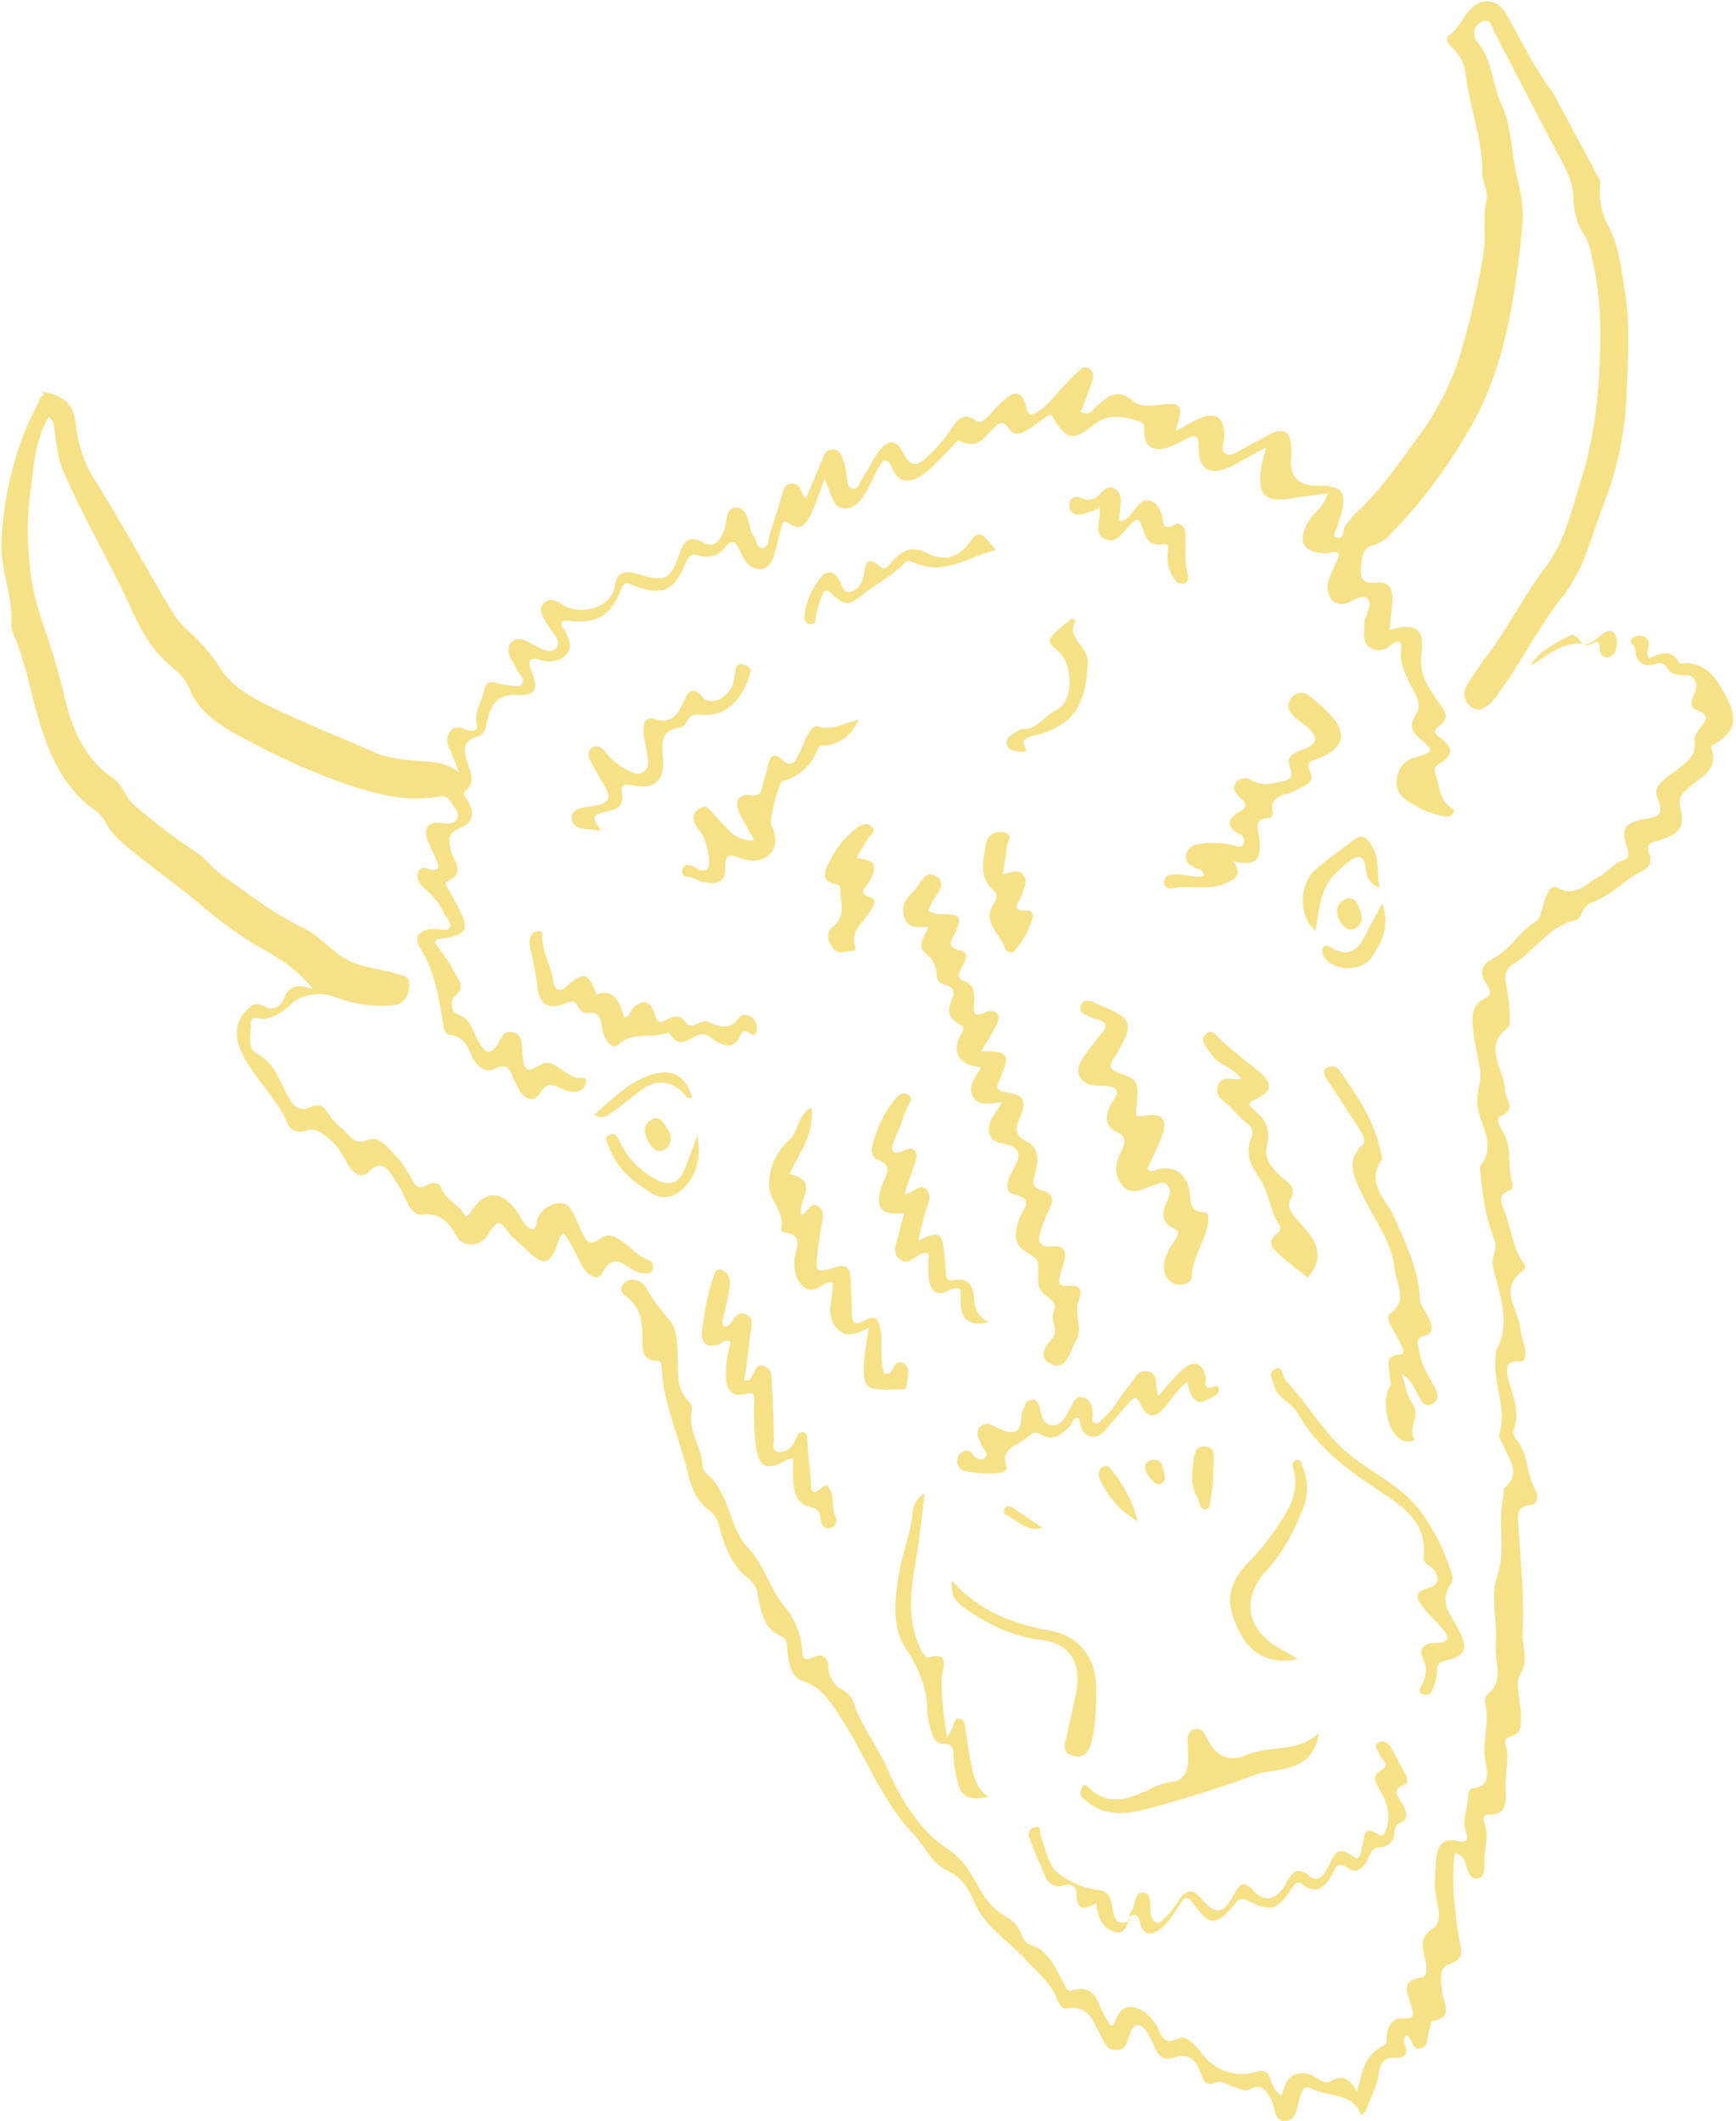 <?xml version="1.0" encoding="UTF-8"?><svg id="Layer_2" xmlns="http://www.w3.org/2000/svg" width="245.6" height="300" viewBox="0 0 245.6 300"><defs><style>.cls-1{fill:#f6e187;stroke-width:0px;}</style></defs><g id="Group_280"><path id="Path_40799" class="cls-1" d="M6,55.4c3.4.7,4.5,1.8,4.8,5.3.4,2.8,1.4,5.5,3,7.8,3.5,5.7,6.7,11.5,10.1,17.3.7,1.3,1.6,2.4,2.7,3.4,1.9,1.7,3.5,3.6,4.8,5.7,1.5,2.2,4.1,3.7,6.5,4.9,5,2.4,10.2,4.5,15.3,6.7,2.1.9,4.5,1,6.7,1.2,1.9.1,3.5.3,5.1,1.6-.5-1.1-.9-2.3-1.4-3.4-.4-.7-.5-1.6,0-2.3.6-.9,1.3-.8,2.2-.4.8.3,1.9.2,1.7-.5-.5-1.8.5-3.2.9-4.7.3-1.5.8-1.8,2.1-1.3.4.1.8.2,1.2.2.8,0,1.8.6,2.2-.3.4-.7-.5-1.3-.8-1.9-.2-.5-.5-1-.8-1.5-.4-.8-.6-1.6,0-2.3.7-.7,1.4-.6,2.2-.2,1.4.6,3.1,2.1,4.2,1,1-1.1-1-2.6-1.6-3.9-.4-.9-1.1-1.8,0-2.6.8-.7,1.6-.2,2.4.3,2.4,1.6,7,.7,7.5-2.7.3-2,1.6-2.1,3.3-1.6,3.7,1.2,4.6.8,5.8-2.8.6-1.7,1.2-2.8,3.3-1.7,1.9,1,2.5-.4,3.1-1.9.4-1.1.1-3.1,1.8-3,1.3.1,1.6,1.9,1.9,3.1,0,.3.2.6.4.9.5.6.4,1.9,1.4,1.7.7-.1.7-1.2.9-1.9.5-1.7,1.1-3.4,1.6-5.1.3-.9.3-2.1,1.6-2.1s1.1,1.4,1.9,2.1c.8-1.9,1.6-3.7,2.3-5.4.3-.8.6-1.6,1.6-1.5,1,0,1.2,1,1.5,1.7.2.7.3,1.4.4,2.1.1.6,0,1.5.8,1.7.9.2,1-.9,1.4-1.4.8-1.2,1.4-2.6,2.3-3.8,1.3-1.8,2.5-1.8,3.5.2,1.2,2.4,2.3,1.6,3.6.3,1.3-1.2,2.4-2.5,3.3-3.9.7-1.1,1.6-2.2,3.2-1.1.8.6,1.4,0,1.9-.5.7-.7,1.3-1.5,2-2.1,1.8-1.7,2.9-1.5,3.4.9.3,1.3.8,1,1.5.6,1.6-.9,2.6-2.5,3.8-3.7.6-.6,1.1-1.2,1.7-1.7.5-.5,1-1.2,1.8-.8.9.5.7,1.4.4,2.2-.5,1.4-1,2.7-1.5,4,1.2.4,1.4,0,1.8-.4,1.7-1.6,3.2-3.3,5.7-1.1.8.7,2.2.6,3.3.5,3.6-.4,3.8-.2,2.6,3.7,1.2-.6,2.1-1.2,3.1-1.7,2.6-1.2,3.9-.3,3.8,2.5,0,.8-.6,1.8.1,2.3.8.6,1.7-.2,2.5-.6,1.3-.7,2.6-1.4,3.9-2.1,1.8-.9,2.8-.4,3,1.6,0,.5,0,1,0,1.5q-.5,4.3,3.7,4.2c3.5,0,4.2.8,3.3,4.2-.2.4-.3.8-.4,1.2,0,.7-1,1.6-.3,1.9,1.2.5.9-1,1.3-1.6.4-.5.8-1,1.2-1.5,3.6-3.3,6.4-7.3,9.2-11.2,2.6-3.5,4.6-7.4,5.9-11.6,1.4-4.7,2.5-9.5,3.3-14.4.4-2.5-.2-5,.4-7.4.3-1.4-.6-2.5-.6-3.8.1-4.9-1.9-9.5-2.4-14.4-.2-1.3-.9-2.5-1.9-3.4-.5-.5-1-1.3-.4-1.7,1.6-1.1,2.1-3.1,3.6-4.2,1.6-1.2,3.5-.6,4.5,1.2,2.1,3.7,4,7.7,6.6,11.1l6.7,12.5c-.2,2.1,0,4.2,1,6.1,1.6,2.8,1.9,5.9,2.4,9,.9,5.1.5,10.3.3,15.4-.2,4.7-1.1,9.3-2.7,13.8-1.2,3.1-2.2,6.3-3.4,9.4-.9,2.1-2,4-3.5,5.8-3,3.9-5.2,8.4-8.1,12.4-.5.8-1.1,1.6-1.8,2.2-.8.7-1.7,1-2.6.2-.8-.8-1.2-1.8-.5-2.9.7-1.2,1.5-2.3,2.3-3.5,3.3-4.1,5.5-8.9,8.8-13.2,2.8-3.6,3.8-8.4,5.2-12.8,1.9-6.2,2.5-12.5,2.6-19,.1-4.3-.3-8.5-1.3-12.7-.2-.8-.4-1.6-.8-2.3-1.1-1.6-1.7-3.5-1.7-5.5,0-1.8-.7-3.4-1.6-5.1-3.2-6-6.3-12.1-9.5-18.2-.4-.7-.6-2.3-1.9-1.6-1.2.6-1.4,1.9-.4,3.1,2,2.5,1.9,5.8,3.2,8.5,1.6,3.6,1.4,7.4,2.4,11.1.6,2.3.8,4.6.5,6.9-1,9.6-2.4,19.3-7.3,27.8-3.2,5.6-7,10.7-11.5,15.3-.6.6-1.3,1-2.1,1.3-1.4.3-1.6,1.1-1.8,2.4-.2,1.9-.3,3.2,2.3,2.9,1.6-.2,2.2,1.1,2.1,2.6-.1,1.3-.3,2.7-.4,4.1,3.6-1.1,5-.2,4.5,3.4-.4,3,1.2,5.1,2.6,7.1.9,1.3,1.3,2,0,3-1.1.8-.7,1.2.1,1.8,1.7,1.2,1.9,2.4,0,3.5-.8.5-1.1.7-.6,2,.6,1.6.4,3.3,2.2,4.4.7.4,0,1.4-1,1.2-2.1-.4-4.1-1.3-5.8-2.6-1.9-1.6-1-5,1.4-5.7,2.9-.9,3-.9.8-2.8-1.2-1.1-1.4-1.8-.5-3.3,1.1-1.6-.3-3.2-.9-4.5-.7-1.5-1.4-2.9-1.2-4.6.2-1.5-.5-1.5-1.5-.7-.7.7-1.8.9-2.7.4-1.1-.6-1.1-1.7-1-2.8,0-.2,0-.3,0-.5,0-1.3,1.3-2.8.5-3.7-.8-.9-2.1.5-3.3.7-1.6.3-2.7-1.2-2.3-3.1.2-.7.5-1.4.8-2,.2-.7.8-1.2.7-2-.6-.5-1.3,0-1.9,0-3.2-.2-4-1.7-2.4-4.5.7-1.3,2.3-2.1,2.7-4-1.8.2-3.4.4-5.1.7-3.7.6-4.8-.4-4.3-4.2.1-.8.4-1.7.7-3-1.9,1-3.4,1.9-5,2.7-2.8,1.4-4.6.4-4.5-2.6,0-2-.6-2-2-1.2-.8.5-1.6.8-2.4,1.1-2.1.7-3.4-.2-3.3-2.4,0-1.2-.3-1.2-1.3-1.5-2.3-.6-4.2-.8-6.3,1-2.5,2.1-3.6,1.6-5.2-1.2-.5-.9-.9-.4-1.3-.1-.9.6-1.7,1.3-2.6,1.8-.8.5-1.9.7-2.4-.2-1-1.5-1.5-.8-2.4,0-1.2,1.3-2.3,2.9-4.5,1.7-.6-.3-.9.6-1.3.9-1.4,1.3-2.6,2.9-4.3,4-1.6,1-3.1,1.1-4-.9-.9-2.2-1.5-1.2-2.2.1-.6,1.1-1,2.2-1.7,3.3-.7,1.1-1.6,2.3-3.1,2.1-1.3-.2-1.6-1.5-2-2.6l-.6-1.6c-.8,2-1.3,3.6-2,5.1-.6,1.2-1.4,2.4-3,1.3-1-.7-1.1.1-1.2.7-.4,1.2-.6,2.5-1,3.8-.3.9-.8,1.9-2,1.9-1,0-1.9-.6-2.3-1.6-.2-.4-.4-.7-.6-1.1-.6-1.4-1.1-1.6-2.1-.3-.8,1.1-2.2,1.5-3.5,1.1-1-.3-1.5-.2-2,1-1.6,4-3.2,4.7-7.2,3.3-.7-.2-1.3-1-1.9.4-1.5,3.9-3.5,5-7.7,4.5-.2,0-.4,0-.6,0-.4.6,0,1,.3,1.4.6,1.1,1.2,2.3.2,3.4-.9.9-2.2,1.2-3.4.8-2-.6-2.1.2-1.4,1.8.9,2.3.4,3.3-2.2,3.1-2.9-.2-3.7,1.6-4.2,3.8-.2.9-.4,1.9-1.4,2.1-2.4.7-1.8,2.4-1.3,3.9.4,1.3,1.1,2.5-.3,3.7-.6.5,0,1.1.3,1.5,1.1,1.8.6,3.2-1.3,3.9-1.5.6-1.4,1.5-1.2,2.8.2,1.5,2.5,3.4-.5,4.7-.4.2,0,.7.2,1,.5,1,1.1,2,1.6,3,1.4,2.7,1,3.5-2,4-.4,0-.8.1-1.2.2,0,0,0,.1-.3.4.9,1.3,1.9,2.5,2.6,3.9.6,1.2,2,2.3.2,3.8-.7.6-.4,2.1.3,2.4,2.1.7,2.3,2.6,3.2,4.1.9,1.5,1.6,1.8,2.6.2.5-.8.8-2,2.1-1.7,1.5.3,1.3,1.8,1.4,2.8.2,1.7,0,3.5,2.6,1.8.8-.5,1.7-.2,2.5.4.7.5,1.5,1,2.3,1.4.6.3,1.8-.4,1.6.8-.2,1-1.3,1.4-2.3,1.2-.5-.1-.9-.3-1.4-.5-1.1-.6-1.9-.7-2.7.6-.8,1.4-2,1.2-2.9-.1-.3-.6-.6-1.1-.9-1.7-.5-1.2-.8-2.5-2.8-1.5-1.3.6-2.5-.4-3.1-1.7-.6-1.4-1.1-2.9-3.1-3.1-.7,0-.9-.9-1-1.5-.6-3.8-1.2-7.5-3.3-10.9-1-1.6.1-2.7,2.4-2.6.6,0,1.4.4,1.8-.2.4-.6-.3-1.2-.6-1.7-.7-1.6-1.8-2.9-3.1-4-.6-.5-1.1-1.3-.7-2.2.4-.8,1.1-.5,1.7-.3,1.3.3,1.2-.5.9-1.2-.4-1-.9-1.9-1.3-2.9-.6-1.8,0-2.7,1.9-2.5.9.1,1.7.3,2.2-.5.6-.9-.3-1.5-.6-2.2-.5-.9-1-1.2-2.1-1-4.5.8-8.7-.4-13-1.8-4.8-1.7-9.5-3.8-13.9-6.2-3.2-1.7-6.8-3.6-8.3-7.5-.6-1.5-1.9-2.4-3-3.4-2.6-2.3-4.1-5.3-5.4-8.3-3-6.4-6.6-12.5-9.4-19-.8-1.9-.9-3.8-1.2-5.7-.1-.6,0-1.3-.8-1.8-2,3.3-2.1,7-2.6,10.6-.4,3-.5,6.1-.2,9.1.2,3.3.9,6.5,2,9.6,1.2,3.5,2.3,7,3.1,10.6,1.1,4.4,2.8,8.5,6.7,11.1,1.5,1,1.8,2.8,3,3.8,2.8,2.4,5.7,4.7,8.8,6.7,1.4.9,2.3,2.3,3.6,3.2,3.8,2.7,7.4,5.6,11.7,7.6,1.9.9,3.4,2.7,5.2,3.9,2.4,1.7,5.2,1.7,7.7,2.5,1.1.3,2.1.3,2,1.8s-.9,2.6-2.3,2.7c-2.8.3-5.7-.2-8.3-1.2-1.9-.8-5-.3-6.3,1.2-.9.9-2.1,1.6-3.4,1.9-.7.2-2.1-.7-2.1.7s-.6,3.5.9,4.3c2.4,1.2,3,3.5,4.1,5.5.8,1.4,1.4,3,3.7,1.9.8-.4,1.7,0,2.1.8,0,0,0,0,0,0,.6,1,1.4,1.8,2.3,2.5,1,.9,1.4,2.3,3.6,1.4,1.6-.6,3.1,1.6,4.4,3,.6.8,1.1,1.6,1.6,2.5.5.9,1,1.7,2.3.9.6-.4,1.4-.4,1.8.2,0,0,0,.1.1.2.7,1.8,2.6,2.4,3.5,4.1.2-.1.4-.3.6-.5,2-3.3,4.5-3.4,6.8,0,.6.9.9,2,2.1,2.3.7-.4.4-1.1.7-1.7.6-1.1,1.7-1.9,2.9-2,1.4-.2,1.9,1,2.4,2,.3.7.6,1.5,1,2.2.5,1.1,1,2,2.5.8,1.1-.9,2.4-.2,3.4.6,1.1.8,2,1.9,3.4,2.4.5.1.8.7.7,1.2-.2.7-.7.8-1.3.7-.5,0-1-.2-1.4-.4-1.6-.9-3-2.5-4.5.4-.6,1.2-2,.3-2.7-.8-.9-1.6-1.6-3.4-2.8-4.9-.2.3-.4.4-.5.6-1.3,4.1-2.2,4.4-5.1,1.4-.6-.5-1.2-1.1-1.8-1.6-1.8-2.4-1.8-2.4-3.4,0-.7,1.2-2.3,1.6-3.5.9-.4-.2-.7-.6-.9-1-1.1-1.9-2.3-3.2-4.8-2.9-.9.1-1.6-.7-2-1.5-.5-1.2-1.1-2.3-1.8-3.4-.9-1.2-1.7-3.2-3.8-1.1-1.1,1.1-2.2,0-2.9-1.1-.7-1.3-1.3-2.5-2.5-3.5-1.2-1-2.1-1.8-3.7-1.2-.9.3-1.9-.1-2.3-1-1.5-3.7-4.7-6.4-6.4-9.9-1-2-1.3-4.2.5-6.1.7-.8,1.4-1.3,2.5-.7.9.6,2,.4,2.6-.5,0-.1.2-.3.2-.4.7-1.9,1.8-2.3,4.2-1.5-2.5-3.1-5.4-4.7-8.1-6.2-3-1.8-5.8-4-8.5-6.3-2.3-1.9-4.8-3.7-7.2-5.6-2.1-1.7-4.4-3.2-5.7-5.7-.3-.5-.6-.9-1.1-1.3-5.4-3.7-7.3-9.5-8.9-15.4-.8-3.2-1.5-6.4-2.8-9.5-.2-.4-.4-.9-.4-1.4.3-4-1.5-7.6-1.4-11.7.2-5,1.2-10,2.9-14.7.7-2.1,1.8-4,2.7-6l.4-.2"/><path id="Path_40800" class="cls-1" d="M192.9,299.2c-.1,0-.4-.1-.4-.2-1.3-3.1-4.5-2.3-6.8-3.5-1.1-.6-1.4,0-1.7.9-.5,1.3-.4,3.4-2,3.6-1.9.3-1.5-2.1-2.3-3.3-.8-1.2-1.3-2-2.8-1.2-.9.5-1.7-.2-2.6-.4-.7-.2-1.4-.9-2.3-.5-1.3.6-1.8-.3-2.1-1.3-.7-2-1.8-3-4-2.2-1.2.4-2-.3-2.5-1.4-.3-.8-.7-1.6-1.2-2.4-.8-1-1.7-1.4-2.3.3-.4,1-.5,2.4-2,2.4-1.4,0-1.7-1.3-2.3-2.3-1-1.8-1.6-4.1-4.6-3.6-1,.2-1.4-1.2-1.8-2.1-1-1.9-2.7-3.3-4.1-4.8-2.4-2.7-5.8-4.6-7.3-8.2-.8-1.9-1.7-3.5-4-4.5-1.9-.9-3-3.4-4.6-5.1-4.7-4.9-6.8-11.4-10.5-16.8-1.2-1.8-2.5-4-5.1-4.8-1.6-.5-2-2.4-2.2-4.1-.1-.8.1-1.8-.8-2.2-2.6-1.1-2.9-3.5-3.4-5.8,0-.9-.5-1.7-1.2-2.3-2.5-1.9-3.5-4.7-4.3-7.6-.1-.8-.6-1.6-1.3-2.1-1.8-1.3-2.7-3.4-3.1-5.4-1.2-5-3.5-9.7-3.7-14.9,0-.4,0-.9-.6-.9-2.1,0-2.1-1.5-2.1-2.9,0-2.5-.2-4.9-2.6-6.4-.4-.3-.5-.9-.3-1.3.3-.5.8-.9,1.4-.9.8,0,1.6.4,2,1.2.9,1.6,2,3,3.2,4.4,1.4,1.5,1.2,4.1,1.3,6.3,0,2,0,3.9,1.6,5.4.3.3.4.7.4,1.1-.7,2.9,1.4,5.3,1.5,8,0,.3.2.6.4.9,3.5,2.8,3.3,7.8,6,10.6,2.4,2.6,3.1,5.9,5.3,8.5,1.4,1.7,2.2,3.8,2.4,6,0,1.2.3,1.6,1.6,1,1.3-.6,2.1.1,2.1,1.4,0,1.4.8,2.7,2.1,3.3.7.4,1.3,1.1,1.5,1.9,1.1,3.3,3.4,6.1,4.8,9.3,1.9,4.4,4.7,8.8,8.4,11.2,3.3,2.1,3.9,5.2,5.9,7.6.7.8,1.5,1.5,2.4,2,1,.5,1.8,1.4,2.2,2.5.2.5.5,1.2,1,1.4,2.9.8,3.8,3.4,5,5.6.2.4.5,1.1,1,1,3.7-1.2,3.7,2.1,5,3.9.2.3.4.6.6,1,.2,0,.5,0,.5-.2.5-1.1.9-2.5,2.4-2.4,1.6.1,2.7,1.2,3.6,2.6.7,1.2.8,3,3.2,1.8,1.1-.5,2.6,1.3,3.5,2.5,1.8,2.2,4.7,3.1,7.4,2.3.7-.4,1.6-.1,1.9.6,0,0,0,.1,0,.2.4.8.6,1.9,1.7,2.5.5-1.2.6-2.6,2.1-3,1.3-.4,2.4.1,3.4.9.5.3,1.1.4,1.6,0,1.5-.8,2.6-.3,3.6,1.6.7-2.9,1.2-5.5,3.9-6.6.3-.1.3-1,.3-1.6.2-1.3,1-2.3,2.2-2.2,2.1.2,1.5-.9,1.2-2-.5-1.6-1.5-3.3,1.5-3.8.9-.1.8-1.7.5-2.6-.4-1.7-.8-3.1,1.2-4.4,1.2-.7.7-2.8.4-4.2-.4-2-.1-3.9,0-5.8.2-1.8,1.1-2.7,2.9-2.3,1.4.4,1.7-.2,1.3-1.3-.7-1.8.4-3.5.3-5.3,0-.3.3-.8.5-.8,3-.2,2.1-2.8,1.9-4.1-.4-2.7.7-5.3,0-8-.1-.4,0-.8.2-1.1,2.7-2,1.1-4.7,1.3-7.1.3-3.3-.8-7,.2-9.7,1.3-3.9,0-7.6.9-11.3,0-.4,0-1,.1-1.2,2.5-2.1.7-4-.1-6-.2-.5-.7-1.2-.6-1.6,1.2-3.7-1-7.3-.5-11,0-.2,0-.5,0-.7,2.3-4.1.5-8.1-.4-12.1-.3-1.4.8-2.3.2-3.8-1.2-3-1.7-6.4-2-9.7,0-.2,0-.6,0-.7,2.7-3.2-.6-6.2-.4-9.4,0-1.3.6-2.7.4-4.1-.3-1.9-.8-3.8-1-5.8-.2-1.7-.3-3.4,1.7-4.4,1.1-.5.7-1.2.2-2-.9-1.4-1-2.6.9-3.6,2.4-1.2,3.7-3.8,6-5.2.9-.5,1-2.3,1.5-3.5.3-.8.8-1.8,1.7-1.3,2.6,1.4,4.1-.7,5.8-1.6,1.2-.6,2-1.8,3.4-2.3.9-.3.9-.9.6-1.8-.9-2.5-.4-3.5,2.2-4,1.9-.3,3.2-.3,2.1-3-.8-1.8,1.3-2.9,2.5-3.8,1.5-1.3,3.2-2.1,2.7-4.5,0-.4.4-1.1.7-1.5.8-1,1.8-1.9-.4-2.7-1-.3-.7-1.4-.3-2.3.7-1.5.1-2.7-1.5-2.6-1.1,0-1.9-.2-2.4-1.1-.3-.5-.9-.8-1.5-.5-2,.6-2.8-.3-3-2.2,0-.5-1.2-.9-.2-1.5.4-.3.9-.4,1.4-.2.8.3.8.9.7,1.6,0,.4-.4.9.1,1.5,1.5-.6,3.1-1.5,4.3.7,0,.1.6,0,.9,0,3,0,4.5,2.4,5.8,4.9,1.8,3.4.8,5.1-2,6.7-.1,0-.3.3-.2.4,1.2,3.4-1.9,4.2-3.5,5.9-.7.7-1.2,1.2-.9,2.4.7,2.8,0,3.8-2.8,4.7-1.2.4-2.3.4-1.5,2.2.4,1-.2,1.8-1.1,2.2-2.5,1.2-4.3,3.5-7,4.4-.6.2-1.1.7-1.4,1.3-.2.4-.5,1.1-.8,1.2-3.9.8-5.9,4.3-8.9,6.2-1.1.5-1.5,1.8-1.1,2.9.3,1.7.5,3.4.5,5.1,0,.4,0,.8-.3,1.1-3.6,2.7-.5,5.9-.4,8.7,0,1.4,1.8,2.7-.6,3.8-.7.3-.2,1.4.2,2,1.6,2.3.6,5.1,1.5,7.5,0,.2,0,.8-.2.9-2.5.8-1.1,2.3-.7,3.7.7,2.2,1,4.6,2.4,6.6.3.3.3.8,0,1.1,0,0,0,0,0,0-3.6,2.6-.7,5.5-.4,8.2.1,1.1.6,2.3.7,3.5,0,.7-.2,1.3-.8,1.2-2.4-.3-1.8,1.7-1.6,2.6.7,2.4,1.7,4.7.7,7.2-.1.3.2,1,.5,1.3,1.7,2.1,1.3,5,2.7,7.2.4.7.1,2-.7,2-2.1,0-1.9,1.7-1.8,2.7.3,5.1.9,10.3.6,15.4-.1,2,1,3.8-.4,6-.7,1.2.2,3.8.2,5.9,0,1.2,0,2.3-1.4,2.7-.7.2-1,.5-.8,1.2.6,1.9-.1,3.9,0,5.8,0,1.8.6,4.2-2.6,4.1-.6,0-.6.7-.4,1.2.8,2-.2,4,0,6,0,.7,0,1.6-.9,1.8-1,.2-1.3-.7-1.6-1.5-.3-.8-.3-1.8-1.7-2.1-.5,4.1,0,8.1.6,12,.3,1.6,1,3-1.5,3.8-1.4.5-1,2.4-.9,3.7.1,1.6,1.9,3.7-1.4,4.3-.2,0-.2.9-.4,1.3-.4.9,0,2.2-1.1,2.5-1.4.5-1.2-1.4-2.1-1.8-.4.2-.5.7-.3,1.1,0,0,0,0,0,0,.6,1.5.2,2.2-1.5,2.1-1.4-.1-1.9.8-2.1,1.9-.2,2.1-1.3,3.8-1.9,5.7l-.4.2"/><path id="Path_40801" class="cls-1" d="M131.6,131.1c-1.5,0-3,.4-3.6-1.2-.6-1.5,0-2.7,1.1-3.7,1.1-.9,1.7-3.4,3.4-2.2,1.7,1.2-.4,2.7-.8,4-.1.3-.3.6-.4.8.6.4,1.4.6,2.2.5,2.3,0,2.6.5,1.7,2.5-.5,1.1-1.6,2.2.8,2.7,1.2.3.5,1.5.1,2.3-.4.7-.8,1.5.1,1.9,1.8.6,1.7,2,1.6,3.4-.2,1.5.3,1.7,1.6,1.1.5-.3,1.2-.3,1.6.1.6.6.1,1.2-.1,1.8-.6,1.2-1.3,2.3-2.1,3.6,3.9,0,4.2.4,2.7,3.8-.4,1-.9,1.7.8,2,2.5.3,3,1.2,2,3.6-.7,1.5-.9,2.4,1,3.4,1.8.9,1.6,2.9,1.1,4.6-.4,1.2-.3,2,1.1,2.3,1.5.4,1.6,1.4.9,2.7-.4.8-.7,1.6-1,2.5-.6,1.6-.8,3,1.7,2.7,1.3-.1,1.8.6,1.5,1.9-.2.7-.4,1.4-.6,2.1-.3,1.1-.2,1.7,1.2,1.6,1.6-.2,2,.6,1.4,2.1-.8,1.9.9,4.1-.6,6-.1.2-.1.5-.3.7-.6,1.3-1.2,3.2-3.1,2.2-1.8-.9-.7-2.5.2-3.5,1.1-1.3-.2-2.6.2-3.6.7-1.6-.3-1.9-1.2-2.7-1.6-1.2-.6-3.2-1-4.6-.3-1.1-2.9-1.4-3.1-3.5,0-.9.2-1.8.5-2.6.5-1.4,2.3-2.8-.9-3.5-1.2-.3-.8-2-.2-3,1.1-2,2-3.6-1.5-4.2-1.7-.3-2.1-1.9-1.3-3.5.5-.8,1-1.5,1.5-2.3-1.8.2-3.4.7-4.2-.9-.7-1.5.4-2.6,1.2-4-1.2-.2-2.4-.4-3.1-1.5-.7-1.2-.3-2.3.4-3.4.4-.7.1-1-.5-1.3-1.4-.8-1.6-1.9-1-3.3.5-1.1.5-1.8-.9-2.2-.7-.1-1.2-.7-1.2-1.4,0-1.2-.6-2.4-1.6-3.1-1.3-1.1,0-2.4.5-3.8"/><path id="Path_40802" class="cls-1" d="M160.9,157.9c.4,0,.8,0,1.2-.1,2.2-.4,3.1.5,2.4,2.6-.6,1.7-1.5,3.4-2.2,5,.6.5,1.1.1,1.5,0,2.3-.5,3.8.5,4.4,2.6.4,1.3-.4,3.5,2.3,3.5.6,0,.5.9.4,1.5-.4,2.6-2.2,4.8-2.3,7.6,0,.9-1.4,1.4-2.4,1-1.2-.4-1.6-1.6-1.5-2.8.1-1.3.9-2.4,1.6-3.5.3-.6.8-1.1-.2-1.5-1.9-.9-1.7-2.3-1-3.9.4-.8.7-1.6,0-2.3-.6-.7-1.3,0-2,.1-1.4.4-2.9,1.6-4.3,0-1.3-1.5-1-3.2-.2-4.8.6-1.3,1-2-.8-2.9-1.8-.9-1.3-2.9-.3-4.3,1.2-1.7.2-1.9-1.1-2.1-.6,0-1.3,0-1.9-.1-1.8-.4-2.5-1.9-1.5-3.5.9-1.4,1.9-2.7,2.9-3.9.8-1,.7-1.5-.6-1.9-.6-.1-1.1-.3-1.6-.6-.6-.2-1-.6-.8-1.3.2-.6.7-.9,1.3-.7.1,0,.2,0,.3.1.2,0,.4.2.7.3,5.2,2.1,5.4,2.7,2.5,7.5-.8,1.3-.9,1.7.7,2.3,2.8,1,2.7,1.1,2.3,5.9"/><path id="Path_40803" class="cls-1" d="M198.3,194.3c.5,1.5.7,3.1,1.6,4.4,1.1,1.7-.8,3.2.2,4.9.2.3-1.3.5-2,0-1.8-1.2-2.7-5.4-1.5-7.4.4-.6-.1-1.1,0-1.6,0-1.2-.9-2.9,1.5-3,.7,0,.4-.8.2-1.2-.4-.9-.9-1.7-1.4-2.6-.4-.7-.8-1.6-.2-2,2.6-1.9.8-4.2.6-6.3-.4-4-3-7.1-4.6-10.6-1-2.2-2.5-4.5,0-6.9.7-.6,0-1.7-.5-2.5-1.5-2.3-3-4.6-4.5-6.9-.4-.6-.7-1.2.1-1.6.6-.3,1.3-.2,1.7.4,0,0,0,0,0,0,2.4,3.5,4.9,7,5.8,11.4,0,.4.4.9.2,1.2-2.4,3.4.7,5.7,1.8,8.3,1.6,3.7,3.4,7.3,3.6,11.5,0,.9.8,1.7,1.2,2.6.4.8.8,2.1-.2,2.4-2.1.5-1.2,1.6-1,2.8.3,1.8,1.3,3.1,2.1,4.7.5.9.6,1.8-.4,2.3-1,.5-1.5-.3-1.9-1.1-.6-1.1-1-2.3-2.3-3.1"/><path id="Path_40804" class="cls-1" d="M113.4,171.8c.9-.1,1.1-1.9,2.3-1.2,1.2.7.6,1.9.5,2.9-.2,1.1-.4,2.2-.5,3.4-.4,3.2-.4,3.2,2.7,2.3,1.1-.3,1.8,0,1.9,1.2.1,1.7.2,3.4.2,5.1,0,1.4.3,2.2,1.8,1.3,1.7-1,2,0,2.3,1.4.3,2-.2,4.1.5,6.1.2,0,.5,0,.7,0,.7-.5.7-2,1.9-1.5,1.3.6.6,2,.6,3.1,0,.2-.2.6-.4.6-1.5,0-3.1.2-4.5-.1-1.1-.3-1.2-1.6-1.2-2.7,0-1.9.4-3.7.7-5.9-2.1,1.2-3.9,1.6-5.1-.8-.9-1.8.2-3.7,0-5.6-.3,0-.5,0-.7,0-1.1.5-2.1,1.6-3.3.7-1.3-1-1.5-2.5-1.4-4,.2-1.6,1.4-3.5-1.6-3.8-.1,0-.3-.3-.3-.4.6-2.5-1.8-4.2-1.7-6.4,0-2.4,1.1-4.7,2.9-6.3,1.4-1.3,1.1-3.6,3.1-4.5.5,3.7-1.8,6.4-3.1,9.4,4.6.9.9,4,1.7,5.8"/><path id="Path_40805" class="cls-1" d="M174.3,121.6c1.4,1.8.9,2.6-.8,3.3-2.6,1.2-5.3.2-7.9.8-.5,0-.9-.4-.9-.9,0-.8.6-1.1,1.3-1.1,1.4-.2,2.9.6,4.3.2,0-.9-.8-1-1.3-1.2-.8-.4-1.4-.8-1.2-1.8.2-.8.9-1.4,1.7-1.5,1.7-.3,3.4-.2,5.1.2.5.1,1,.4,1.3-.2.3-.5,0-1.1-.4-1.4,0,0,0,0-.1,0-2-1-1.8-2.2,0-3.2,1.3-.7.8-1.3,0-2-.6-.6-1.2-1.3-.5-2.1.5-.7,1.5-.8,2.2-.3,1.3.8,2.7.5,4,.2,1-.2,2.1-.4,1.4-2.1-.7-1.6.7-2,1.9-2.5,2-.8,2.2-1.6.6-3.1-.7-.7-1.6-1.1-2.2-1.9-.7-.6-.7-1.6-.1-2.3,0,0,0,0,.1-.1.6-.7,1.7-.8,2.4-.2,1.3,1,2.5,2.1,3.5,3.3,1.9,2.4,1.1,4.3-2.2,5.6-1,.4-1.9.3-1.1,2,.7,1.4-1,1.9-2.1,2.5-1.4.8-3.9.5-3.2,3.3,0,.1-.2.6-.4.6-2.8,0-1.5,1.9-1.5,3.3.2,2.9-.6,3.5-4,2.8"/><path id="Path_40806" class="cls-1" d="M112.3,206.3c-.8-.1-1.2.4-1.7.6-2.2,1.1-3.2.5-3.6-2-.3-2.2-.4-4.4-.3-6.6,0-1,0-1.5-1.3-1.1-1.9.5-2.7-.7-2.7-2.5,0-1.7.2-3.3.7-4.9-.9-.5-1.2.2-1.7.4-1.5.4-2.5,0-2.4-1.7.3-2.8.8-5.5,1.7-8.1.2-.5.4-1,1-.8.8.2,1.3,1,1.3,1.9-.1,1.3-.5,2.6-.7,3.8-.1.8-.7,1.5-.2,2.3.2,0,.4,0,.5,0,.9-.6,1.2-2.3,2.6-1.7,1.4.6.7,2,.6,3.1-.2,2.1-.5,4.1-.8,6.3.4,0,.7,0,.8-.2.6-.7.7-2.2,1.9-1.9,1.3.3,1.2,1.8,1.2,2.9.2,2.5.2,5,.3,7.5,0,.6-.5,1.6.7,1.8.8,0,1.6-.4,2-1.1.2-.4.4-.7.5-1.1.2-.4.4-.7.9-.6s.6.5.6.9c.1,1.9.3,3.9.5,5.8.1.9-.2,2.8,1.7,1,.1-.1.5-.2.6-.2,1.2,1.2.5,3,1.2,4.4.3.5.1,1.2-.4,1.5-1,.5-1.6-.1-1.7-1.1-.1-1-.3-1.5-1.7-1.8-1.6-.3-2.1-2.1-2.2-3.7,0-1.1,0-2.2,0-3.3"/><path id="Path_40807" class="cls-1" d="M185.1,180.8c-1.2-1-2.5-1.9-3.6-2.9s-2.8-2-.6-3.6c.2-.2.3-.6.2-.9-1.5-2-1.5-4.7-2.9-6.7-1.2-1.7-2.1-3.5-1.2-5.7.4-.7.2-1.7-.6-2.1-.9-.7-1.6-1.6-2.4-2.4-.9-.8-2.2-1.4-1.7-2.9.5-1.7,2.1-.7,3.3-1-1.2-1.7-3.4-2-4.4-3.7-.6-.9-1.6-1.8-.5-2.7.9-.8,1.5.5,2.1,1,1.7,1.5,3.5,2.9,5.2,4.3,2.1,1.7,2.1,2.9-.4,4-1.1.5-1,.9-.2,1.5,1.8,1.4,2.4,2.9,1.8,5.3-.4,1.6.8,3,2.1,4.2.9.8,2.3,1.4,1.2,3.3-.6,1,.7,2.5,1.6,3.4,2,2.2,3.5,4.4,1,7.4"/><path id="Path_40808" class="cls-1" d="M127.6,168.9c1.6.2,2.4-1.8,3.5-.6.9,1,0,2.3-.3,3.5s-.6,2.3-.9,3.7c3-1.4,3.3-1.3,3.7,1.7.1.9.1,1.8.2,2.7,0,.7.2,1.4,1.1,1.2,2.2-.5,2.8,1,2.9,2.5.1,1.5.5,2.7,2.1,3.4-2.7.7-4-.3-4-2.9,0-1.3.4-2.6-1.8-1.5-1.6.9-2.5-.2-2.7-1.7-.1-1.2-.1-2.3,0-3.5-.6-.4-.9,0-1.2,0-.9.4-1.7,1.6-2.8.8-1.2-.8-.7-2-.4-3.1.3-1.2.6-2.3.9-3.5-3.4.4-4.2-.8-3.1-4,.5-1.3,1.7-2.7-.7-3.6-.6-.2-.9-1.2-.7-1.9.6-2.5,1.7-4.8,3.3-6.7.4-.5,1-1,1.7-.6.9.5.3,1.1,0,1.7-.6,1.6-1.2,3.2-1.9,4.8-.5,1.3-.5,2.2,1.3,1.5.5-.2,1.1-.6,1.6,0,.5.6.2,1.2,0,1.8-.5,1.4-1,2.9-1.5,4.5"/><path id="Path_40809" class="cls-1" d="M84.4,140.7q2.8-1.2,3.9,3.2c.8,0,.7-.7,1.1-1.1,1.3-1.5,2.6-1.4,3.2.6.4,1.3.7,1.4,1.8.8.9-.5,1.8-.7,2.6.4.5.7,1.1.5,1.7.2.4-.2,1-.4,1.4-.3,1.7.8,3.2,1.3,4.5-.6.3-.5,1.3-.4,1.8,0,.6.5.8,1.3.6,2-.3,1-.9.2-1.3,0-.3-.1-.6,0-.8.3,0,0,0,0,0,0-1.1,2.6-2.7,1.7-4.3.6-.6-.6-1.6-.6-2.3-.2-1.2.7-2.4,1.5-3.5-.3-.2-.4-.7,0-1.1,0-2.1.5-4.3-.3-6.3,1.5-.9.8-2-1-2.2-2.2-.2-1.4-.3-2.6-2.2-2.3-.6,0-1-.5-1.3-1-.4-.9-.9-.7-1.6-.4-2.4,1-3.8.3-4.1-2.4-.2-1.9-.6-3.7-1-5.5-.1-.7-.2-1.5.4-2,.2-.2.6-.3.9-.3.4,0,.4.4.4.7,0,2.3,1.3,4.3,1.6,6.5.2,1.2.9,1.6,2,.5,2.2-2,2.9-1.8,4,1"/><path id="Path_40810" class="cls-1" d="M181.8,195.2c3.3,3.4,5.5,7.7,9.3,10.7,3.1,2.5,6.9,4.2,9.5,7.4,2.1,2.7,3.6,5.7,4.7,9,.2.5.3,1.1,0,1.7-1.9,2.6,0,4.5,1.1,6.6,1.4,2.6.9,3.7-1.9,4.3-.9.2-1.2.5-1.2,1.4,0,.8-.2,1.6-.5,2.4-.2.6-.7,1.3-1.4,1-1.1-.3-.3-1.1-.1-1.6.4-1.1.7-2.1.1-3.3-.9-1.7.3-2.4,1.6-2.4,2.5,0,1.9-1,.9-2.2-.7-.9-1.6-1.6-2.3-2.5-.9-1.2-2.1-2.4.6-3.1,1.5-.4,1.5-1.8.4-2.8-.5-.5-1.3-.7-1.2-1.6.5-4.6-2.6-6.9-5.8-9-4.7-3.1-9.2-6.3-12-11.3-.8-1.5-2.8-2-3.3-3.8-.2-.8-1-1.9,0-2.4,1.3-.7,1,1,1.6,1.6"/><path id="Path_40811" class="cls-1" d="M121.5,101.8c-1.1,2.2-2.4,3.2-4.3,3.6-.5.1-1.2-.1-1.5.5-.8,2.3-2.7,4-5,4.6-.6.2-1.9,5.6-1.6,6.2.7,1.4,1,2.8-.2,4.1-1.2,1.2-2.7,1.1-4.1.6-1.4-.5-2.3-.8-2.2,1.3.1,2-1.1,2.5-2.9,2.1-.5,0-.9-.3-1.4-.5-.6-.4-2.2,0-1.7-1.4.4-1.1,1.4-.3,2.1,0,1.5.6,1.7-.1,1.6-1.4-.2-1.4-.4-2.9-1.4-4.1-.8-1-1.3-2.1,0-3,1.1-.8,1.6.3,2.3,1,1.5,1.5,2.6,3.6,5.5,3.5-.7-1.4-1.4-2.5-2-3.7-.9-1.8-.3-3,1.6-2.7,1,.1,1.3-.2,1.5-1,.2-1,.6-2,.8-3.1.3-1.2.7-2.2,2.1-.9,1.1,1.1,1.7.4,2.2-.6.5-.9.8-1.8,1.2-2.7.4-.7.9-1.7,1.8-1.4,1.8.5,3.3-.4,5.5-1"/><path id="Path_40812" class="cls-1" d="M186.6,245.2c-1.1,5.9-5.9,4.7-9.2,5.9-4.8,1.8-9.6,3.3-14.5,4.6-2.9.8-6.1,1.5-8.9-.7-.6-.5-1.3-.8-1.1-1.7.1-.6.5-1.2,1.1-.5,2.8,2.9,5.8,1.6,8.7.3.8-.5,1.8-.8,2.7-1,2.2-.1,2.7-1.6,2.7-3.5,0-.8-.1-1.6-.1-2.4,0-.8.2-1.5,1.1-1.6.9-.2,1.3.5,1.6,1.2,1.3,2.6,3.1,3.6,5.8,2.4,3.2-1.4,7-.2,10-3"/><path id="Path_40813" class="cls-1" d="M168.1,195.4c-1.5,1-2.2,2.3-3.1,3.4-1.6,2-2.7,1.9-3.7-.3-.4-.9-.7-1-1.4-.3-.9,1-1.8,2.1-2.7,3.1-.8.9-1.5,2.2-2.9,1.9-1.3-.3-1.4-1.6-1.7-2.7-.9,0-.9.9-1.3,1.3-1.1,1.1-2.3,2.1-3.9,1.2-1.1-.7-1.4-.2-2.3.5-1.4,1.1-3.6,1.4-2.7,4,.2.5-.6.8-1.3.9-1.5.1-2.9,0-4.4-.3-.7,0-1.2-.6-1.3-1.3,0-.5.1-1,.6-1.3.5-.4,1.1-.4,1.5,0,0,0,.1.1.1.2.4.6,1.2,1,1.7.5.7-.6-.2-1.1-.4-1.7-.3-.9-1.1-1.8-.2-2.7,1-.9,1.8,0,2.7.3,1.7.8,3,.9,3.1-1.6,0-.6.2-1.1.5-1.6,0-.5.5-.9,1-.9.7,0,.9.4,1.1,1.1.2,1,.4,2.3,1.6,2.5,1.4.2,2-1.1,2.6-2.2.5-.9.8-2.1,2-1.7,1,.3,1.3,1.3,1.3,2.4,0,.5-.3,1,.3,1.2.6.2.8-.4,1.2-.7,1.5-1.2,2.2-3,3.5-4.4.8-.9,1.3-2.6,2.9-2.2,1.5.4.8,2.1,1.4,3.4,1.2-1.3,2.1-2.5,3.3-3.6,1.7-1.5,3-1.1,3.4,1.2,0,.4-.3,1,.3,1.3.5.2,1.7-.9,1.5.5,0,.5-1.3,1.1-2.1,1.4-1,.4-1.5-.4-1.9-1.1-.2-.6-.4-1.3-.4-1.9"/><path id="Path_40814" class="cls-1" d="M159.8,271.5c0-.3,0-.7.1-.9.8-.9.5-3,1.8-2.9,1.4.1.9,2,1.1,3.1.4,1.5,1.2,1.4,2,.5.8-.8,1.5-1.7,2.1-2.7,1.1-1.5,2-1.3,3.1,0,1.9,2.3,3.1,2.2,4.5-.5.8-1.5,1.4-2.3,2.9-.6,1.5,1.7,3.3,1.2,4.5-1,.8-1.5,1.5-2.7,3.4-1.1,1.3,1,2.1-.3,2.6-1.3.8-1.6,1.2-3.3,3.5-1.5,1.1.8,1.1-.7,1.3-1.4.4-1.2,0-3.2,2.3-1.7.8.5,1-.4,1.2-1,.6-2-.1-3.8-1.1-5.5-.5-.9-1.1-1.8.3-2.6,1.4-.7,0-1.5-.2-2.2-.2-.6-1-1.2-.2-1.7.7-.4,1.4,0,1.8.7.7,1.3,1.4,2.6,2.1,3.9.2.5.4,1.1-.1,1.3-2.3.8-.8,1.9-.3,2.9.5,1.1.9,2-.5,2.6-.9.4-.6,1.3-.8,1.9-.2.8-.9,1.4-1.8,1.5-1.2,0-1.4.6-1.8,1.5-.5,1.2-1.6,2.4-2.8,1.5-1.7-1.2-1.9,0-2.4,1-1,1.7-2.2,2.7-4.1,1.3-.9-.7-1.2,0-1.6.6-1.9,3-3,3.3-6.3,1.6-.8-.4-1.1-.2-1.6.4-2.8,3.4-3.7,3.3-6.1-.1-.8-1.2-1.4-.4-1.8.3-.8,1.2-1.5,2.5-2.7,3.4-1.3,1-2.4,1.1-2.9-.8-.3-1.3-.8-1.5-1.7-.6h0Z"/><path id="Path_40815" class="cls-1" d="M134,245.8c.5-1,.7-1.2.8-1.5.2-.5.2-1.3.9-1.2.7.1.9.9.9,1.5.2,1.3.3,2.6.6,3.8.4,2.1.6,4.3,2.6,5.8-3,.5-3.9,0-4.4-2.5-.3-1-.4-2.1-.5-3.1,0-1.2,0-2-1.6-1.9-.8,0-1.3-.9-1.5-1.7-.3-.8-.5-1.7-.6-2.6,0-3.5-1.1-6.3-3.1-9.3-2-3-1.5-7-.9-10.7.5-2.8,1.6-5.4,1.9-8.3,0-1.2.7-2.3,1.7-2.8-.4,3.3-.7,6.3-1.2,9.3-.8,4.2-1.3,8.5.6,12.6.2.5.8,1.3,1,1.3,3.6-1.1,2,1.9,2,2.9,0,2.8.3,5.6.8,8.3"/><path id="Path_40816" class="cls-1" d="M84.9,117.5c-1.7-.3-3.7,0-4-1.5-.3-1.8,1.9-1.8,3.1-2,2.5-.4,2.5-1.4,1.3-3.2-.6-.9-1.1-2-1.7-3-.4-.7-.6-1.4.1-2,.8-.6,1.5,0,1.9.5.7,1,1.7,1.8,2.7,2.4.9.5,1.9,1.1,2.7.5,1.1-.7.6-1.9.5-2.9-.1-1-.5-2.1-.5-3.1,0-1,.5-1.9,1.6-1.5,2.3.8,3.3-.6,4.1-2.4.6-1.3,1.2-2.5,2.7-.7,1,1.3,3.4.3,4.2-1.6.2-.6.3-1.2.4-1.9,0-.8.4-1.3,1.2-1.1.7.2,1.2.6.9,1.4-.9,2.9-3,6.2-7.1,5.7-.8,0-1.2,0-1.6.6-.3.5-.7,1.2-1.1,1.2-3.1.4-2.6,2.4-2.5,4.6.2,3-1.3,4.2-4.2,3.6-1.2-.2-1.9-.3-1.6,1.2.4,2.1-1.3,2.3-2.6,2.6-1.5.3-1.7.9-.6,2.2"/><path id="Path_40817" class="cls-1" d="M183.6,234.7c-5.7,1.1-8.1-2.5-9.3-6.5-.9-3.2.6-5.5,2.7-7.6,1.8-1.9,3.4-4,4.7-6.2,1.2-1.9,2-4.1,1.3-6.5-.2-.6-.3-1.2.5-1.4.7,0,.6.6.8,1,.7,1.7.8,3.7.2,5.5-1.3,3.3-2.8,6.4-5.2,9-3.8,4-3,8.6,1.8,11.2.7.4,1.4.8,2.5,1.5"/><path id="Path_40818" class="cls-1" d="M134.7,223.6c3.8,4.4,8.7,6.1,14,7.1,4,.7,6.4,4,6.4,8.1,0,2.4-.1,4.9-.6,7.3-.3,1.3-.9,2.7-2.6,2.3-1.9-.5-1.2-1.9-.9-3.2.4-2,.9-4,1.3-6,.6-3.4-.5-6.7-4.9-7.2-4.1-.5-7.6-2.2-10.9-4.5-1.3-.9-2.1-1.9-1.8-3.9"/><path id="Path_40819" class="cls-1" d="M155.4,71.9c-.8.4-1.7.7-2.6.9-.7.1-1.4-.3-1.5-1,0-.2,0-.3,0-.5.1-1.1,1-1.2,1.8-.8.8.4,1.8.2,2.4-.5.6-.6,1.3-1.5,2.3-.8.9.6.8,1.5.7,2.4,0,.7-.1,1.4-.2,2.1,1.2,0,1.6-.9,2.2-1.6.6-.7,1.1-1.5,2.1-1.3s1.5,1.2,1.8,2.1c.2,1,0,2.3,1.8,1.3.8-.4,1.4.3,1.5,1.3.1,2-.2,4.1.4,6,.1.4-.1.8-.5,1-.5.2-1,0-1.3-.4-.9-1.1-1.3-2.5-1.1-3.9,0-.6.4-1.4-.8-1.2-1.8.3-2.4-1-2.8-2.4-.2-.7-.5-1.6-1.4-.7-1.2,1.1-2.1,3.1-3.8,2.4-2-.8-.4-3.1-.9-4.8"/><path id="Path_40820" class="cls-1" d="M121.3,121.4c2.6.3,2.9.9,1.7,3.3-.4.8-2,1.6.3,2.3.8.2.2,1.3-.2,1.9-.9,1.6-2.9,2.7-2.1,5.1.2.7-.9.5-1.3.6-.8.3-1.7,0-2.1-.8-.6-.9-.6-2.1.2-2.7,1.9-1.4,1.1-3.3,1.1-5.1,0-.4,0-.8-.6-.9-2.2-.4-1.7-1.8-1-3.1.9-1.9,2.2-3.6,3.9-4.9.7-.4,1.5-.9,2.2-.1.6.7-.3,1.1-.6,1.6-.5.9-1.1,1.8-1.6,2.7"/><path id="Path_40821" class="cls-1" d="M141.8,123.6c1.2,0,2.2-.9,3,.2.7,1,0,1.8-.2,2.7-.3.9-2,2.5.9,2.3.4,0,.7.5.6.9-.4,1.7-1.3,3.3-2.5,4.7-.3.4-.8.4-1.2.1,0,0-.2-.2-.2-.3-.6-2.1-3.4-3.7-1.6-6.4.4-.6.7-1.2-.1-1.9-2.1-1.9-1.4-4.3-1-6.6.1-1,1.1-1.7,2.1-1.6.1,0,.2,0,.4,0,1.5.4.5,1.4.4,2.1,0,1.1-.3,2.2-.5,3.6"/><path id="Path_40822" class="cls-1" d="M140.9,77.8c-3.9.9-7.3,3.7-11.5,1.8-.5-.2-1-.4-1.4,0-1.7,1.8-3.9,2.9-5.8,4.4-2.1,1.6-2.5,1.9-4.5,0-.7-.7-1.1-.6-1.4.2-.4,1-.7,2-.9,3,0,.5,0,1-.6,1.1-.5,0-.9-.3-1-.8,0-.1,0-.2,0-.3.2-2.1,1.1-4.1,2.5-5.7,1-1.1,1.9-.4,2.5.7.4.7.5,1.8,1.6,1.5.9-.3,1.5-1,1.7-1.9.4-1.2,0-3.8,2.6-1.5.6.5,1.2-.6,1.7-1.1,1.4-1.4,2.6-2,4.7-1,2.7,1.4,4.7.6,6.4-1.9.5-.7,1.1-1,1.8-.3.5.5,1,1.1,1.7,1.9"/><path id="Path_40823" class="cls-1" d="M144.6,103.1c1.9.3,3.1-1.8,4.9-2.7,2.3-1,2.4-6.2.4-8.1-.6-.6-1.8-1.2-1.2-2.1.7-1.1,1.9-1.8,2.9-2.7,0,0,.4.2.6.3-1.5,2.5,1.8,3.5,1.7,6-.3,6-2,8.9-7.7,10.3-.6.1-1.1.2-1.4.8-.2.5,1.3,1.8-.7,1.4-.7-.1-1.5-.2-1.7-1.1-.1-.7.3-1.2,2-2"/><path id="Path_40824" class="cls-1" d="M186.1,131.7c-2.4-2.1-2.4-6.5,0-8.7,1.8-1.5,3.7-2.9,5.6-4.3,1-.7,1.6-.2,2.2.7,1.4,1.8.8,4,1.3,6.2-1.5-.6-1.9-1.6-2-2.8-.2-1.8-1-2-2.4-.9-3.3,2.7-3.8,3.5-4.7,9.8"/><path id="Path_40825" class="cls-1" d="M159.7,271.5c-.2,1-.7,2.1-1.9,1.8-1.9-.5-2.5-2.1-2.7-4.1-1.7,1-2.8,1.1-2.8-1.3,0-1.1-.7-1.5-1.8-1.2-1.1.4-2.2-.2-2.6-1.2-.8-1.8-1.6-3.7-2.3-5.6-.2-.5,0-1.2.6-1.4,0,0,.2,0,.3,0,1-.2.5.7.7,1.1.7,1.8,1,4,2.3,5.2,1.6,1.3,3.5,2.2,5.5,2.5,1.9.2,2,.9,2.3,2.1.3,1.3.1,3.3,2.6,2.3h0"/><path id="Path_40826" class="cls-1" d="M98.6,160.5c.9,3.5-.5,7-3,8.4-1,.6-2.2.6-3.2,0-2.7-1.6-5.2-3.6-6.3-6.8-.2-.5-.7-1.1,0-1.5.8-.5,1.2.1,1.5.7,1,2.3,2.8,4.2,5,5.4,1.9,1.2,3.5.8,4.3-1.4.6-1.6,1.2-3.1,1.8-4.9"/><path id="Path_40827" class="cls-1" d="M195.5,127.7c1.2,3.2,0,5.5-1.3,7.5-1.3,2.2-5,2.3-6.6.5-.4-.5-.7-1-.5-1.5.4-.8,1-.3,1.5,0,2.2,1.2,3.5.2,4.5-1.8.7-1.4,1.5-2.8,2.5-4.7"/><path id="Path_40828" class="cls-1" d="M84,157.7c2.9-2.4,5.3-5.1,9-5.9,2.6-.5,4.1.8,4.9,3.4-.6.4-.8-.2-1.1-.5-1.9-1.9-3.9-2.1-6.1-.5-1.4,1.1-2.8,2.2-4.2,3.2-.6.5-1.3,1-2.5.2"/><path id="Path_40829" class="cls-1" d="M169.5,211.9c-1.1-1.4-.9-3.5-.6-5.6.1-.8.4-1.8,1.6-1.7,1.3.1,1.2,1,1.2,2,0,1.9-.1,3.9-.5,5.8,0,.4,0,1.1-.7,1.1-.6,0-.7-.5-1-1.5"/><path id="Path_40830" class="cls-1" d="M161,215.2c-2.5-1.4-4.4-3.6-5.5-6.2-.2-.6,0-1.2.5-1.5.7-.4,1,.1,1.4.6,1.7,2.1,2.9,4.5,3.6,7.2"/><path id="Path_40831" class="cls-1" d="M94.5,159.8c.6.8.5,2-.3,2.7,0,0-.1,0-.2.1-1,.7-1.8-.3-2.3-1.2-.6-1-.8-2.2.4-3,1.2-.7,1.7.3,2.4,1.4"/><path id="Path_40832" class="cls-1" d="M189.5,130.2c-.6-1.2-.5-2.2.6-2.9,1-.6,1.8,0,2.1.9.5,1.1.8,2.3-.4,3.1-1.1.6-1.8-.3-2.3-1.1"/><path id="Path_40833" class="cls-1" d="M224.3,91.2c.9-.3,1.7-.9,2.4-1.5.7-.6,1.6-.7,1.9.3.3,1,.2,2.2-.7,2.8-.8.5-1.5,0-1.6-1.1,0-2.1-1.5.2-2-.6h0Z"/><path id="Path_40834" class="cls-1" d="M147.5,216.1c-2.3.7-3.6-1.1-5.3-1.9-.3-.2-.2-.6,0-.9.3-.4.7-.3,1.1,0,1.4.9,2.8,1.9,4.2,2.8"/><path id="Path_40835" class="cls-1" d="M224.3,91.1c-3.2-.5-5.3,1.6-7.8,3.1,1.3-2.2,3.4-3.1,5.4-4.2,1.2-.7,1.5.9,2.3,1.2h0"/><path id="Path_40836" class="cls-1" d="M162.4,208.7c-.5-.9-.7-1.7.3-2.1.6-.3,1.3-.1,1.6.4,0,.1,0,.2.1.3.2.8.8,1.9,0,2.5-.9.6-1.5-.6-2-1.1"/></g></svg>